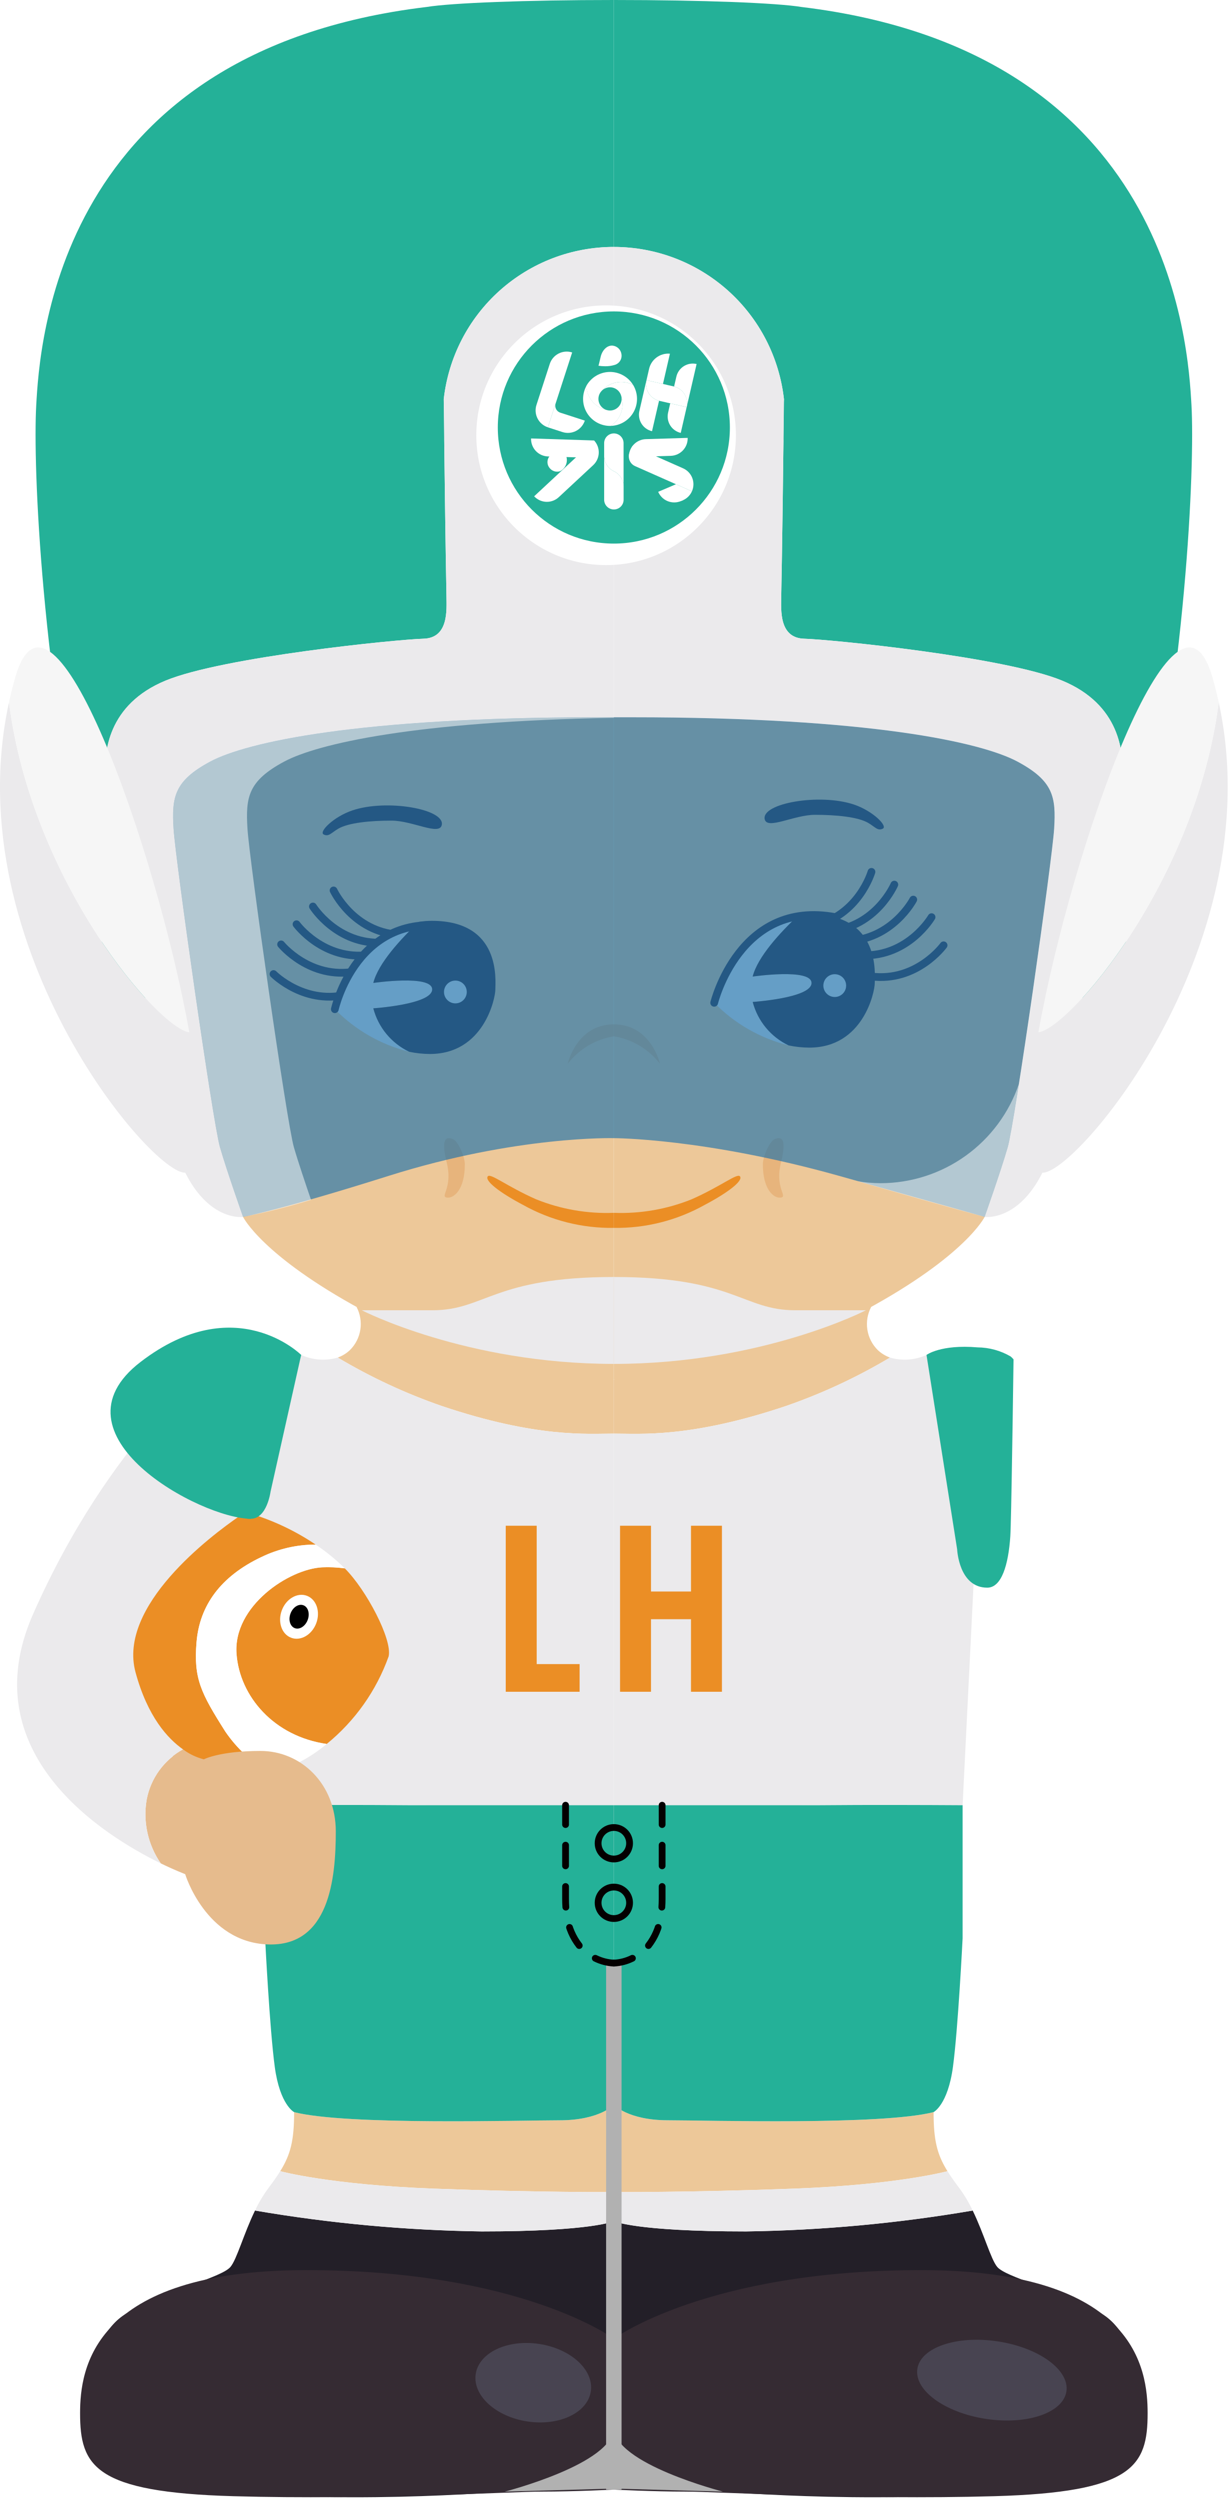 <svg width="159" height="323" viewBox="0 0 159 323" fill="none" xmlns="http://www.w3.org/2000/svg">
<g clip-path="url(#clip0_9771_14759)">
<path d="M101.645 181.654C106.311 180.032 110.801 177.941 115.045 175.411C114.46 175.2 113.925 174.872 113.473 174.446C112.749 173.731 112.275 172.801 112.121 171.795C111.968 170.789 112.142 169.761 112.62 168.862L79.352 178.238V185.238C82.77 185.238 89.27 185.821 101.645 181.654Z" fill="#EDC899"/>
<path d="M102.63 282.793C116.074 282.293 122.477 280.539 122.477 280.539C121.123 278.358 120.683 276.528 120.683 272.904C113.961 274.626 91.517 273.96 86.35 273.96C81.183 273.96 79.35 271.96 79.35 271.96V283.238C79.35 283.238 89.185 283.293 102.63 282.793Z" fill="#EDC899"/>
<path d="M85.075 235.293C87.296 234.293 91.796 233.46 102.575 233.293C109.621 233.184 118.875 233.218 124.436 233.254L126.27 196.238L119.77 175.071C118.286 175.743 116.61 175.864 115.046 175.411C110.802 177.941 106.312 180.032 101.646 181.654C89.27 185.821 82.77 185.238 79.353 185.238V241.238C81.907 237.182 82.853 236.293 85.075 235.293Z" fill="#EBEAEC"/>
<path d="M142.13 298.793C136.352 295.682 130.019 294.238 128.907 292.904C128.078 291.904 127.202 288.639 125.737 285.624C116.055 287.282 106.258 288.185 96.436 288.324C82.02 288.324 79.353 286.991 79.353 286.991V321.685H87.132C92.465 321.685 106.909 323.463 127.354 322.241C147.799 321.019 145.798 319.018 147.021 316.018C148.244 313.018 147.907 301.9 142.13 298.793Z" fill="#231F28"/>
<path d="M125.737 285.624C125.258 284.609 124.683 283.643 124.019 282.738C123.406 281.928 122.9 281.217 122.479 280.538C122.479 280.538 116.079 282.292 102.632 282.792C89.184 283.292 79.353 283.237 79.353 283.237V286.987C79.353 286.987 82.02 288.32 96.436 288.32C106.258 288.182 116.054 287.281 125.737 285.624Z" fill="#EBEAEC"/>
<path d="M79.352 302.186C79.352 302.186 91.313 293.321 119.074 293.321C146.835 293.321 148.352 306.154 148.352 311.811C148.352 318.649 146.477 322.026 128.536 322.533C110.595 323.04 92.836 321.942 88.636 321.942C84.436 321.942 79.353 321.682 79.353 321.682L79.352 302.186Z" fill="#352B33"/>
<path d="M137.852 308.992C138.27 306.225 134.295 303.331 128.974 302.528C123.653 301.724 119 303.316 118.583 306.082C118.165 308.849 122.14 311.743 127.461 312.546C132.782 313.35 137.434 311.758 137.852 308.992Z" fill="#484451"/>
<path d="M105.835 233.254H79.352V241.237V271.96C79.352 271.96 81.185 273.96 86.352 273.96C91.519 273.96 113.963 274.626 120.685 272.904C120.685 272.904 122.519 271.988 123.185 267.071C123.851 262.154 124.435 250.452 124.435 250.452V233.252C119.701 233.223 112.283 233.194 105.835 233.254Z" fill="#24B198"/>
<path d="M57.06 181.654C52.394 180.032 47.904 177.941 43.66 175.411C44.245 175.2 44.78 174.872 45.232 174.446C45.956 173.731 46.429 172.801 46.583 171.795C46.736 170.789 46.562 169.761 46.084 168.862L79.353 178.238V185.238C75.935 185.238 69.435 185.821 57.06 181.654Z" fill="#EDC899"/>
<path d="M56.074 282.793C42.63 282.293 36.227 280.539 36.227 280.539C37.581 278.358 38.021 276.528 38.021 272.904C44.743 274.626 67.187 273.96 72.354 273.96C77.521 273.96 79.354 271.96 79.354 271.96V283.238C79.354 283.238 69.519 283.293 56.074 282.793Z" fill="#EDC899"/>
<path d="M57.059 181.654C52.393 180.032 47.903 177.941 43.66 175.411C42.095 175.864 40.419 175.743 38.935 175.071L32.435 196.238L34.27 203.288V233.254C39.833 233.218 49.084 233.184 56.13 233.293C66.907 233.46 71.407 234.293 73.63 235.293C75.853 236.293 76.796 237.182 79.353 241.238V185.238C75.934 185.238 69.434 185.821 57.059 181.654Z" fill="#EBEAEC"/>
<path d="M16.573 298.793C22.351 295.682 28.684 294.238 29.795 292.904C30.625 291.904 31.501 288.639 32.966 285.624C42.648 287.282 52.445 288.185 62.266 288.324C76.682 288.324 79.349 286.991 79.349 286.991V321.685H71.573C66.24 321.685 51.795 323.463 31.351 322.241C10.907 321.019 12.906 319.018 11.684 316.018C10.462 313.018 10.8 301.9 16.573 298.793Z" fill="#231F28"/>
<path d="M32.967 285.624C33.445 284.609 34.02 283.643 34.685 282.738C35.298 281.928 35.804 281.217 36.225 280.538C36.225 280.538 42.625 282.292 56.072 282.792C69.519 283.292 79.35 283.237 79.35 283.237V286.987C79.35 286.987 76.683 288.32 62.267 288.32C52.445 288.182 42.649 287.281 32.967 285.624Z" fill="#EBEAEC"/>
<path d="M79.352 302.186C79.352 302.186 67.391 293.321 39.63 293.321C11.869 293.321 10.352 306.154 10.352 311.811C10.352 318.649 12.226 322.026 30.168 322.533C48.11 323.04 65.873 321.942 70.068 321.942C74.263 321.942 79.351 321.682 79.351 321.682L79.352 302.186Z" fill="#352B33"/>
<path d="M76.374 308.992C76.792 306.225 73.8 303.479 69.691 302.859C65.582 302.238 61.912 303.978 61.495 306.745C61.077 309.511 64.069 312.257 68.178 312.877C72.287 313.498 75.956 311.758 76.374 308.992Z" fill="#484451"/>
<path d="M79.353 233.254H52.87C46.42 233.194 39.008 233.223 34.27 233.254V250.454C34.27 250.454 34.852 262.154 35.52 267.073C36.187 271.992 38.02 272.906 38.02 272.906C44.742 274.628 67.186 273.962 72.353 273.962C77.519 273.962 79.353 271.962 79.353 271.962V242.062V233.254Z" fill="#24B198"/>
<path d="M126.373 174.094C127.872 174.108 129.342 174.511 130.639 175.265C130.779 175.379 130.907 175.507 131.019 175.649C131.019 175.649 130.8 192.029 130.655 197.097C130.636 197.774 130.618 198.268 130.602 198.503C130.352 202.18 129.482 205.143 127.621 205.143C123.935 205.143 123.728 200.183 123.728 200.183L123.557 199.098L119.768 175.071C119.768 175.071 121.589 173.687 126.373 174.094Z" fill="#24B198"/>
<path d="M136.269 107.071C136.519 102.988 136.185 100.904 131.519 98.404C126.853 95.904 112.407 92.682 81.63 92.682H79.352V178.238C90.745 177.688 101.874 174.614 111.935 169.238C124.852 162.238 127.284 157.238 127.284 157.238C127.284 157.238 129.352 151.404 130.269 148.238C131.186 145.072 136.019 111.154 136.269 107.071Z" fill="#EDC899"/>
<path d="M97.3 129.46C97.3 129.46 104.911 128.96 104.911 127.015C104.911 125.07 97.3 126.182 97.3 126.182C97.946 123.631 100.859 120.482 103.189 118.294C95.426 119.594 92.328 129.571 92.328 129.571C94.961 132.262 98.29 134.169 101.944 135.078C100.808 134.536 99.803 133.752 99.001 132.782C98.199 131.812 97.619 130.678 97.3 129.46Z" fill="#EBEAEC"/>
<path d="M104.865 118.154C104.302 118.154 103.739 118.201 103.184 118.294C100.854 120.486 97.941 123.631 97.295 126.182C97.295 126.182 104.906 125.071 104.906 127.015C104.906 128.959 97.3 129.46 97.3 129.46C97.618 130.678 98.199 131.812 99.001 132.782C99.803 133.753 100.808 134.536 101.944 135.078C102.824 135.264 103.721 135.359 104.62 135.363C111.578 135.363 113.078 128.196 113.078 127.029C113.078 125.862 113.865 118.154 104.865 118.154Z" fill="#493D46"/>
<path d="M107.906 128.821C108.719 128.821 109.378 128.162 109.378 127.349C109.378 126.536 108.719 125.877 107.906 125.877C107.093 125.877 106.434 126.536 106.434 127.349C106.434 128.162 107.093 128.821 107.906 128.821Z" fill="#EBEAEC"/>
<path d="M112.654 112.654C112.654 112.654 111.006 118.321 105.191 119.599" stroke="#493D46" stroke-linecap="round" stroke-linejoin="round"/>
<path d="M115.608 114.3C115.608 114.3 113.283 119.725 107.357 120.288" stroke="#493D46" stroke-linecap="round" stroke-linejoin="round"/>
<path d="M118.056 116.238C118.056 116.238 115.331 121.473 109.379 121.588" stroke="#493D46" stroke-linecap="round" stroke-linejoin="round"/>
<path d="M120.422 118.505C120.422 118.505 117.449 123.605 111.498 123.434" stroke="#493D46" stroke-linecap="round" stroke-linejoin="round"/>
<path d="M121.975 122.142C121.975 122.142 118.514 126.923 112.609 126.168" stroke="#493D46" stroke-linecap="round" stroke-linejoin="round"/>
<path d="M98.851 105.849C99.156 107.262 102.629 105.282 105.351 105.282C108.073 105.282 110.893 105.55 112.22 106.32C113.133 106.851 113.455 107.404 114.12 107.071C114.785 106.738 112.838 104.781 110.404 103.96C105.962 102.46 98.406 103.793 98.851 105.849Z" fill="#493D46"/>
<path d="M92.322 129.571C92.322 129.571 95.599 116.161 107.999 118.505" stroke="#493D46" stroke-linecap="round" stroke-linejoin="round"/>
<path d="M79.352 156.71C82.789 156.843 86.216 156.247 89.407 154.96C93.185 153.293 95.275 151.566 95.644 151.988C96.13 152.543 94.102 154.099 91.102 155.682C87.515 157.69 83.462 158.716 79.352 158.654V156.71Z" fill="#EB8E25"/>
<path d="M98.615 150.4C98.594 153.74 100.073 154.9 100.962 154.734C101.851 154.568 100.129 153.511 100.962 150.178C101.795 146.845 100.862 146.9 100.162 147.178C99.463 147.456 98.621 149.467 98.615 150.4Z" fill="#E7B47C"/>
<path d="M79.352 133.9C81.713 134.288 83.841 135.553 85.31 137.442C85.31 137.442 84.185 132.359 79.352 132.359V133.9Z" fill="#E7B47C"/>
<path d="M22.433 107.071C22.183 102.988 22.517 100.904 27.183 98.404C31.849 95.904 46.3 92.682 77.073 92.682H79.35V178.238C67.957 177.688 56.828 174.614 46.767 169.238C33.85 162.238 31.419 157.238 31.419 157.238C31.419 157.238 29.351 151.404 28.433 148.238C27.517 145.072 22.683 111.154 22.433 107.071Z" fill="#EDC899"/>
<path d="M57.223 54.035C57.224 55.017 57.291 55.998 57.423 56.972C57.403 55.323 57.383 53.532 57.361 51.584C57.27 52.398 57.224 53.216 57.223 54.035Z" fill="#24B198"/>
<path d="M101.479 54.035C101.478 53.216 101.432 52.398 101.341 51.584C101.319 53.532 101.298 55.323 101.279 56.972C101.411 55.998 101.478 55.017 101.479 54.035Z" fill="#24B198"/>
<path d="M79.351 156.71C75.915 156.843 72.489 156.246 69.3 154.96C65.523 153.293 63.433 151.566 63.064 151.988C62.578 152.543 64.606 154.099 67.606 155.682C71.193 157.69 75.246 158.716 79.356 158.654L79.351 156.71Z" fill="#EB8E25"/>
<path d="M60.087 150.4C60.108 153.74 58.629 154.9 57.74 154.734C56.851 154.568 58.573 153.511 57.74 150.178C56.907 146.845 57.84 146.9 58.54 147.178C59.24 147.456 60.081 149.467 60.087 150.4Z" fill="#E7B47C"/>
<path d="M79.351 133.9C76.989 134.288 74.862 135.553 73.393 137.442C73.393 137.442 74.518 132.359 79.351 132.359V133.9Z" fill="#E7B47C"/>
<path d="M43.119 115.054C43.119 115.054 45.619 120.403 51.556 120.777" stroke="#493D46" stroke-linecap="round" stroke-linejoin="round"/>
<path d="M40.451 117.128C40.451 117.128 43.577 122.128 49.52 121.783" stroke="#493D46" stroke-linecap="round" stroke-linejoin="round"/>
<path d="M38.33 119.421C38.33 119.421 41.824 124.178 47.724 123.383" stroke="#493D46" stroke-linecap="round" stroke-linejoin="round"/>
<path d="M36.338 122.023C36.338 122.023 40.055 126.607 45.91 125.53" stroke="#493D46" stroke-linecap="round" stroke-linejoin="round"/>
<path d="M35.357 125.856C35.357 125.856 39.508 130.051 45.228 128.403" stroke="#493D46" stroke-linecap="round" stroke-linejoin="round"/>
<path d="M48.256 130.284C48.256 130.284 55.867 129.784 55.867 127.84C55.867 125.896 48.256 127.007 48.256 127.007C48.902 124.455 51.814 121.307 54.144 119.118C46.382 120.418 43.283 130.395 43.283 130.395C45.917 133.086 49.246 134.992 52.9 135.9C51.764 135.358 50.76 134.575 49.958 133.605C49.156 132.635 48.575 131.502 48.256 130.284Z" fill="#EBEAEC"/>
<path d="M55.825 118.979C55.262 118.979 54.699 119.026 54.144 119.118C51.814 121.311 48.902 124.455 48.256 127.007C48.256 127.007 55.867 125.895 55.867 127.84C55.867 129.785 48.256 130.284 48.256 130.284C48.575 131.502 49.155 132.635 49.957 133.605C50.76 134.575 51.764 135.358 52.9 135.9C53.78 136.086 54.676 136.182 55.576 136.185C62.534 136.185 64.034 129.018 64.034 127.852C64.034 126.686 64.825 118.979 55.825 118.979Z" fill="#493D46"/>
<path d="M58.867 129.645C59.679 129.645 60.339 128.986 60.339 128.173C60.339 127.36 59.679 126.701 58.867 126.701C58.054 126.701 57.395 127.36 57.395 128.173C57.395 128.986 58.054 129.645 58.867 129.645Z" fill="#EBEAEC"/>
<path d="M57.108 106.6C56.801 108.013 53.33 106.033 50.608 106.033C47.886 106.033 45.066 106.301 43.739 107.071C42.825 107.602 42.502 108.155 41.839 107.822C41.175 107.489 43.12 105.532 45.553 104.711C49.999 103.21 57.551 104.543 57.108 106.6Z" fill="#493D46"/>
<path d="M43.283 130.4C43.283 130.4 46.124 117.475 58.527 119.819" stroke="#493D46" stroke-linecap="round" stroke-linejoin="round"/>
<g style="mix-blend-mode:color-burn">
<path d="M93.456 321.942C93.456 321.942 79.35 318.342 79.35 313.654V321.547L93.456 321.942Z" fill="#B1B1B1"/>
<path d="M65.244 321.942C65.244 321.942 79.35 318.342 79.35 313.654V321.547L65.244 321.942Z" fill="#B1B1B1"/>
</g>
<g style="mix-blend-mode:color-burn">
<path d="M80.35 253.653H78.35V321.682H80.35V253.653Z" fill="#B1B1B1"/>
</g>
<path d="M32.184 195.515C35.248 196.419 38.155 197.788 40.803 199.574C38.376 199.573 35.98 200.123 33.795 201.182C28.518 203.682 25.795 207.46 25.406 212.182C25.017 216.904 25.962 218.738 29.129 223.738C30.643 225.954 32.641 227.797 34.971 229.127C34.057 229.368 33.125 229.535 32.184 229.627C19.295 230.85 16.129 217.85 16.018 212.239C15.907 206.628 26.74 194.849 32.184 195.515Z" fill="#EB8E25"/>
<path d="M30.574 213.682C30.13 207.515 37.352 202.738 41.63 202.515C42.612 202.472 43.596 202.516 44.57 202.648C47.346 205.414 50.727 211.821 50.241 214.015C48.656 218.449 45.886 222.365 42.233 225.337C35.436 224.362 30.972 219.207 30.574 213.682Z" fill="#EB8E25"/>
<path d="M29.129 223.738C25.962 218.738 25.018 216.904 25.406 212.182C25.794 207.46 28.518 203.682 33.795 201.182C35.98 200.123 38.376 199.573 40.803 199.574C42.154 200.477 43.414 201.506 44.569 202.648C43.595 202.516 42.611 202.472 41.629 202.515C37.351 202.738 30.129 207.515 30.573 213.682C30.973 219.207 35.435 224.362 42.232 225.337C40.121 227.12 37.641 228.414 34.971 229.127C32.641 227.797 30.643 225.954 29.129 223.738Z" fill="white"/>
<path d="M18.964 232.515C19.221 231.155 19.778 229.87 20.593 228.751C21.408 227.633 22.461 226.709 23.677 226.047C24.476 226.644 25.385 227.077 26.353 227.321C26.353 227.321 28.408 226.238 33.672 226.238C38.936 226.238 43.408 230.515 43.408 236.626C43.408 242.737 42.575 251.571 34.575 251.238C26.575 250.905 23.936 242.154 23.936 242.154C23.936 242.154 22.684 241.693 20.783 240.766C19.119 238.36 18.466 235.397 18.964 232.515Z" fill="#E6BB8D"/>
<path d="M4.269 208.571C14.269 185.904 27.685 175.971 27.685 175.971C27.685 175.985 30.011 192.544 30.324 193.936C30.364 194.628 30.614 195.291 31.042 195.836C27.213 198.456 15.201 207.5 17.519 216.071C19.073 221.818 21.692 224.66 23.676 226.047C22.46 226.709 21.407 227.633 20.592 228.751C19.777 229.87 19.221 231.155 18.963 232.515C18.465 235.397 19.118 238.36 20.782 240.766C13.424 237.175 -3.678 226.584 4.269 208.571Z" fill="#EBEAEC"/>
<path d="M32.33 174.383C37.108 174.05 38.93 175.071 38.93 175.071L34.971 192.747C34.971 192.747 34.514 196.238 32.43 196.238C31.93 196.28 31.434 196.134 31.037 195.828C30.609 195.283 30.359 194.62 30.319 193.928C30.006 192.536 27.682 175.977 27.68 175.963C27.68 175.963 28 174.686 32.33 174.383Z" fill="#24B198"/>
<path d="M38.934 175.071C38.934 175.071 30.427 166.571 18.177 175.971C5.927 185.371 25.942 196.242 32.434 196.242L38.934 175.071Z" fill="#24B198"/>
<path d="M111.935 169.3H102.81C95.977 169.3 94.935 165 79.352 165V176.23C98.519 176.231 111.935 169.3 111.935 169.3Z" fill="#EBEAEC"/>
<path d="M154.019 52.349C153.584 44.627 151.438 6.682 103.631 0.906C100.472 0.382 90.801 0 79.363 0H79.352V31.907C84.796 31.908 90.048 33.915 94.105 37.545C98.162 41.175 100.738 46.174 101.342 51.584C101.101 73.37 101.001 75.63 100.99 77.113C100.977 78.821 100.685 82.446 103.977 82.529C107.269 82.612 129.852 84.863 137.31 87.946C144.768 91.029 145.352 97.279 145.019 100.529C144.686 103.779 137.074 144.129 137.074 144.129C137.074 144.129 140.463 144.463 146.907 115.907C153.351 87.351 154.463 60.238 154.019 52.349Z" fill="#24B198"/>
<path d="M137.31 87.946C129.852 84.863 107.269 82.613 103.977 82.529C100.685 82.445 100.977 78.821 100.99 77.113C101 75.762 101.082 73.764 101.28 56.972C101.299 55.323 101.32 53.532 101.342 51.584C100.738 46.174 98.162 41.175 94.105 37.545C90.048 33.915 84.796 31.908 79.352 31.907V92.682H81.63C112.407 92.682 126.852 95.904 131.519 98.404C136.186 100.904 136.519 102.988 136.269 107.071C136.019 111.154 131.185 145.071 130.269 148.238C129.353 151.405 127.284 157.238 127.284 157.238C127.284 157.238 134.426 158.258 137.074 144.126C139.722 129.994 145.019 100.526 145.019 100.526C145.352 97.279 144.769 91.029 137.31 87.946Z" fill="#EBEAEC"/>
<path d="M134.229 133.384C132.504 142.955 132.215 150.384 134.488 151.46C137.944 153.096 164.509 122.769 157.544 90.754C154.555 114.122 138.069 132.988 134.229 133.384Z" fill="#EBEAEC"/>
<path d="M157.545 90.754C157.31 89.673 157.045 88.591 156.727 87.508C152.08 71.458 138.581 109.243 134.227 133.384C138.07 132.988 154.556 114.122 157.545 90.754Z" fill="#F6F6F6"/>
<path d="M46.768 169.3H55.893C62.726 169.3 63.768 165 79.351 165V176.23C60.184 176.231 46.768 169.3 46.768 169.3Z" fill="#EBEAEC"/>
<path d="M55.157 0.9C7.268 6.636 5.12 44.623 4.684 52.349C4.24 60.238 5.351 87.349 11.795 115.904C18.239 144.459 21.629 144.126 21.629 144.126C21.629 144.126 14.018 103.779 13.684 100.526C13.35 97.273 13.934 91.026 21.393 87.943C28.852 84.86 51.434 82.61 54.726 82.526C58.018 82.442 57.726 78.818 57.713 77.11C57.702 75.627 57.605 73.367 57.361 51.581C57.964 46.171 60.541 41.172 64.597 37.542C68.654 33.912 73.907 31.905 79.351 31.904V0C67.992 0 58.381 0.377 55.157 0.9Z" fill="#24B198"/>
<path d="M57.361 51.584C57.383 53.532 57.403 55.323 57.423 56.972C57.623 73.764 57.703 75.762 57.713 77.113C57.726 78.821 58.013 82.446 54.726 82.529C51.439 82.612 28.851 84.863 21.393 87.946C13.935 91.029 13.351 97.279 13.684 100.529C13.684 100.529 18.984 129.995 21.629 144.129C24.274 158.263 31.419 157.241 31.419 157.241C31.419 157.241 29.351 151.407 28.434 148.241C27.517 145.075 22.684 111.157 22.434 107.074C22.184 102.991 22.518 100.907 27.184 98.407C31.85 95.907 46.3 92.682 77.073 92.682H79.351V31.907C73.907 31.908 68.654 33.915 64.597 37.545C60.54 41.175 57.964 46.174 57.361 51.584Z" fill="#EBEAEC"/>
<path d="M24.474 133.384C26.199 142.955 26.488 150.384 24.214 151.46C20.759 153.1 -5.806 122.769 1.159 90.754C4.148 114.122 20.634 132.988 24.474 133.384Z" fill="#EBEAEC"/>
<path d="M1.158 90.754C1.393 89.673 1.658 88.591 1.975 87.508C6.623 71.458 20.122 109.243 24.475 133.384C20.633 132.988 4.147 114.122 1.158 90.754Z" fill="#F6F6F6"/>
<g filter="url(#filter0_d_9771_14759)">
<path d="M79.35 72.016C88.617 72.016 96.128 64.504 96.128 55.238C96.128 45.972 88.617 38.46 79.35 38.46C70.084 38.46 62.572 45.972 62.572 55.238C62.572 64.504 70.084 72.016 79.35 72.016Z" fill="white"/>
</g>
<path d="M79.35 70.238C87.634 70.238 94.35 63.522 94.35 55.238C94.35 46.954 87.634 40.238 79.35 40.238C71.065 40.238 64.35 46.954 64.35 55.238C64.35 63.522 71.065 70.238 79.35 70.238Z" fill="#24B198"/>
<path d="M90.049 47.032C89.485 46.902 88.892 47.002 88.402 47.308C87.911 47.615 87.563 48.104 87.433 48.668L87.139 49.944C87.704 50.087 88.19 50.446 88.494 50.944C88.798 51.441 88.894 52.038 88.764 52.606L90.049 47.032Z" fill="white"/>
<path d="M83.565 49.134L82.651 53.1C82.522 53.664 82.621 54.256 82.927 54.746C83.234 55.237 83.723 55.586 84.286 55.716L85.193 51.782C84.631 51.639 84.146 51.283 83.842 50.788C83.538 50.294 83.439 49.7 83.565 49.134Z" fill="white"/>
<path d="M87.138 49.944C87.122 49.944 87.107 49.935 87.091 49.932L85.691 49.61L83.565 49.12V49.134C83.439 49.701 83.539 50.295 83.844 50.79C84.149 51.285 84.635 51.641 85.198 51.782L85.245 51.794L86.645 52.116L88.771 52.606C88.902 52.037 88.804 51.439 88.498 50.941C88.193 50.444 87.705 50.086 87.138 49.944Z" fill="white"/>
<path d="M84.025 47.138L83.83 47.984L84.025 47.139V47.138Z" fill="white"/>
<path d="M86.598 45.7L85.698 49.613L83.572 49.123L83.898 47.7C84.027 47.095 84.373 46.558 84.87 46.189C85.367 45.821 85.982 45.647 86.598 45.7Z" fill="white"/>
<path d="M86.638 52.116L88.763 52.606L87.999 55.936C87.719 55.872 87.456 55.753 87.222 55.587C86.989 55.421 86.79 55.21 86.638 54.968C86.487 54.725 86.384 54.454 86.337 54.172C86.289 53.889 86.298 53.6 86.362 53.321L86.638 52.116Z" fill="white"/>
<path d="M77.365 47.259C77.365 47.259 77.472 46.897 77.621 46.215C77.813 45.255 78.473 44.595 79.198 44.659C79.477 44.69 79.738 44.81 79.942 45.002C80.146 45.194 80.281 45.448 80.328 45.724C80.388 46.028 80.332 46.344 80.17 46.609C80.008 46.873 79.752 47.068 79.454 47.153C79.053 47.273 78.636 47.33 78.218 47.323C77.933 47.321 77.648 47.3 77.365 47.259Z" fill="white"/>
<path d="M80.306 51.156C80.374 51.41 80.374 51.678 80.306 51.932C80.237 52.186 80.104 52.417 79.918 52.603C79.732 52.789 79.5 52.923 79.246 52.991C78.992 53.06 78.724 53.06 78.47 52.992C77.742 52.843 77.084 52.456 76.6 51.892C76.116 51.328 75.834 50.618 75.798 49.876C75.505 50.414 75.359 51.02 75.374 51.632C75.389 52.244 75.566 52.842 75.885 53.365C76.205 53.887 76.656 54.317 77.194 54.61C77.732 54.902 78.338 55.048 78.95 55.033C79.575 54.629 80.047 54.029 80.293 53.327C80.538 52.625 80.543 51.861 80.306 51.156Z" fill="white"/>
<path d="M81.832 49.726C81.171 49.386 80.415 49.275 79.684 49.412C78.953 49.549 78.288 49.926 77.795 50.483C77.934 50.343 78.1 50.233 78.282 50.157C78.464 50.082 78.659 50.043 78.856 50.043C79.053 50.043 79.248 50.082 79.43 50.157C79.612 50.233 79.778 50.343 79.917 50.483C80.103 50.669 80.237 50.901 80.304 51.156C80.539 51.861 80.533 52.625 80.286 53.327C80.04 54.028 79.566 54.627 78.941 55.03C79.553 55.015 80.151 54.839 80.674 54.52C81.197 54.201 81.627 53.749 81.92 53.211C82.213 52.673 82.359 52.067 82.344 51.455C82.329 50.842 82.153 50.245 81.833 49.722L81.832 49.726Z" fill="white"/>
<path d="M78.468 52.993C78.214 52.925 77.982 52.791 77.796 52.605C77.61 52.419 77.476 52.187 77.408 51.933C77.339 51.678 77.339 51.411 77.407 51.156C77.475 50.902 77.609 50.67 77.795 50.484C78.288 49.927 78.953 49.55 79.684 49.413C80.415 49.276 81.171 49.387 81.832 49.727C81.556 49.277 81.182 48.895 80.738 48.61C80.293 48.325 79.79 48.145 79.266 48.082C78.742 48.02 78.21 48.077 77.711 48.25C77.212 48.422 76.759 48.706 76.385 49.079C76.147 49.315 75.945 49.585 75.785 49.879C75.822 50.623 76.106 51.333 76.592 51.897C77.078 52.461 77.738 52.846 78.468 52.993Z" fill="white"/>
<path d="M70.825 55.215L73.962 45.54C73.382 45.353 72.752 45.404 72.21 45.681C71.668 45.957 71.257 46.438 71.069 47.017L69.349 52.317C69.16 52.897 69.21 53.528 69.487 54.072C69.764 54.615 70.245 55.026 70.825 55.215Z" fill="white"/>
<path d="M72.424 53.319C72.188 53.242 71.992 53.074 71.88 52.853C71.767 52.631 71.747 52.374 71.824 52.138L71.535 53.03L70.826 55.215L72.703 55.824C73.283 56.011 73.913 55.961 74.456 55.684C74.999 55.407 75.41 54.926 75.598 54.347L72.424 53.319Z" fill="white"/>
<path d="M79.352 60.888C78.987 60.715 78.676 60.444 78.455 60.106C78.234 59.768 78.11 59.375 78.098 58.971V64.535C78.093 64.703 78.122 64.87 78.183 65.027C78.245 65.184 78.336 65.327 78.454 65.447C78.571 65.568 78.711 65.664 78.866 65.729C79.021 65.795 79.188 65.828 79.356 65.828C79.524 65.828 79.69 65.795 79.845 65.729C80 65.664 80.14 65.568 80.258 65.447C80.375 65.327 80.467 65.184 80.528 65.027C80.589 64.87 80.618 64.703 80.613 64.535V62.8C80.6 62.396 80.475 62.004 80.252 61.666C80.03 61.329 79.718 61.059 79.352 60.888Z" fill="white"/>
<path d="M79.351 56C79.186 56.001 79.022 56.034 78.87 56.097C78.718 56.161 78.579 56.254 78.463 56.371C78.347 56.488 78.254 56.627 78.192 56.78C78.129 56.932 78.097 57.096 78.098 57.261V58.971C78.11 59.375 78.234 59.768 78.456 60.107C78.678 60.445 78.989 60.715 79.355 60.888C79.719 61.06 80.029 61.33 80.251 61.668C80.472 62.005 80.596 62.397 80.609 62.8V57.261C80.609 57.096 80.577 56.932 80.514 56.779C80.451 56.626 80.358 56.487 80.241 56.37C80.124 56.252 79.986 56.16 79.833 56.096C79.68 56.033 79.516 56 79.351 56Z" fill="white"/>
<path d="M69.049 64.126L76.799 56.914C77.206 57.352 77.422 57.933 77.401 58.53C77.379 59.128 77.121 59.692 76.684 60.099L72.229 64.242C71.791 64.648 71.211 64.863 70.615 64.841C70.019 64.82 69.456 64.562 69.049 64.126Z" fill="white"/>
<path d="M68.651 56.652L76.802 56.914C76.793 57.21 76.725 57.501 76.604 57.77C76.482 58.04 76.308 58.283 76.092 58.486C75.876 58.688 75.623 58.846 75.346 58.95C75.069 59.055 74.774 59.104 74.479 59.094L70.832 58.977C70.234 58.958 69.669 58.702 69.26 58.266C68.851 57.83 68.632 57.249 68.651 56.652Z" fill="white"/>
<path d="M72.985 57.863C72.985 57.863 73.035 58.225 73.176 58.884C73.313 59.254 73.311 59.661 73.17 60.029C73.028 60.398 72.757 60.702 72.408 60.884C72.15 60.968 71.873 60.966 71.617 60.878C71.361 60.79 71.141 60.62 70.99 60.396C70.817 60.153 70.742 59.853 70.779 59.557C70.816 59.261 70.962 58.989 71.19 58.796C71.494 58.531 71.838 58.314 72.209 58.154C72.46 58.04 72.72 57.942 72.985 57.863Z" fill="white"/>
<path d="M85.082 63.547L87.418 62.554L88.299 64.628L88.037 64.739C87.765 64.855 87.472 64.916 87.176 64.918C86.881 64.921 86.587 64.866 86.313 64.755C86.038 64.644 85.788 64.481 85.577 64.273C85.366 64.066 85.198 63.819 85.082 63.547Z" fill="white"/>
<path d="M86.471 64.63C86.741 64.75 87.033 64.815 87.329 64.822C87.625 64.83 87.919 64.778 88.195 64.672C88.471 64.565 88.724 64.405 88.938 64.201C89.152 63.997 89.324 63.752 89.444 63.482L87.383 62.569L86.471 64.63Z" fill="white"/>
<path d="M81.764 57.616L88.298 60.509C88.569 60.629 88.813 60.801 89.018 61.015C89.222 61.229 89.382 61.481 89.488 61.758C89.595 62.034 89.646 62.328 89.639 62.624C89.632 62.92 89.566 63.211 89.446 63.482L82.098 60.228C81.934 60.156 81.786 60.051 81.663 59.922C81.539 59.792 81.442 59.639 81.378 59.472C81.314 59.305 81.283 59.126 81.288 58.947C81.292 58.768 81.332 58.592 81.405 58.428L81.764 57.616Z" fill="white"/>
<path d="M81.298 59.065L86.711 58.899C87.007 58.89 87.298 58.823 87.567 58.701C87.837 58.58 88.08 58.406 88.283 58.191C88.486 57.975 88.644 57.722 88.749 57.445C88.854 57.168 88.903 56.874 88.894 56.578L83.481 56.743C82.884 56.761 82.318 57.017 81.909 57.452C81.499 57.887 81.28 58.468 81.298 59.065Z" fill="white"/>
<path d="M65.377 218.592V197.14H69.377V215.017H74.925V218.592H65.377Z" fill="#EB8E25"/>
<path d="M93.323 218.592H89.323V209.218H84.154V218.592H80.154V197.14H84.154V205.64H89.323V197.14H93.323V218.592Z" fill="#EB8E25"/>
<path d="M79.35 253.653C80.184 253.612 81.001 253.399 81.75 253.028" stroke="#040000" stroke-width="0.875" stroke-linecap="round" stroke-linejoin="round"/>
<path d="M83.826 251.385C84.651 250.327 85.19 249.075 85.393 247.749" stroke="#040000" stroke-width="0.875" stroke-linecap="round" stroke-linejoin="round" stroke-dasharray="2.67 2.67"/>
<path d="M85.555 246.424C85.579 246.086 85.591 245.732 85.591 245.361V237.087" stroke="#040000" stroke-width="0.875" stroke-linecap="round" stroke-linejoin="round" stroke-dasharray="2.67 2.67 2.67 2.67"/>
<path d="M85.592 235.752V233.252" stroke="#040000" stroke-width="0.875" stroke-linecap="round" stroke-linejoin="round"/>
<path d="M79.351 253.653C78.517 253.612 77.7 253.399 76.951 253.028" stroke="#040000" stroke-width="0.875" stroke-linecap="round" stroke-linejoin="round"/>
<path d="M74.876 251.385C74.051 250.327 73.511 249.075 73.309 247.749" stroke="#040000" stroke-width="0.875" stroke-linecap="round" stroke-linejoin="round" stroke-dasharray="2.67 2.67"/>
<path d="M73.145 246.424C73.121 246.086 73.109 245.732 73.109 245.361V237.087" stroke="#040000" stroke-width="0.875" stroke-linecap="round" stroke-linejoin="round" stroke-dasharray="2.67 2.67 2.67 2.67"/>
<path d="M73.109 235.752V233.252" stroke="#040000" stroke-width="0.875" stroke-linecap="round" stroke-linejoin="round"/>
<path d="M79.35 240.201C80.474 240.201 81.384 239.29 81.384 238.167C81.384 237.044 80.474 236.133 79.35 236.133C78.227 236.133 77.316 237.044 77.316 238.167C77.316 239.29 78.227 240.201 79.35 240.201Z" stroke="#040000" stroke-width="0.875" stroke-miterlimit="10"/>
<path d="M79.35 247.895C80.474 247.895 81.384 246.984 81.384 245.861C81.384 244.738 80.474 243.827 79.35 243.827C78.227 243.827 77.316 244.738 77.316 245.861C77.316 246.984 78.227 247.895 79.35 247.895Z" stroke="#040000" stroke-width="0.875" stroke-miterlimit="10"/>
<path opacity="0.6" d="M131.518 98.4C126.851 95.9 112.406 92.678 81.629 92.678H77.073C46.3 92.682 31.851 95.9 27.184 98.4C22.517 100.9 22.184 102.984 22.434 107.067C22.684 111.15 27.518 145.067 28.434 148.234C29.35 151.401 31.419 157.234 31.419 157.234C31.419 157.234 36.277 156.343 50.287 151.919C66.76 146.719 79.351 147.06 79.351 147.06C79.351 147.06 91.093 147.06 108.415 151.919C122.561 155.887 127.283 157.234 127.283 157.234C127.283 157.234 129.351 151.4 130.268 148.234C131.185 145.068 136.018 111.15 136.268 107.067C136.518 102.984 136.184 100.9 131.518 98.4Z" fill="#0D6BAE"/>
<path opacity="0.5" d="M113.818 152.881C112.826 152.874 111.835 152.789 110.855 152.626C123.08 156.14 127.282 157.238 127.282 157.238C127.282 157.238 129.35 151.404 130.267 148.238C130.516 147.377 131.055 144.238 131.712 140.053C130.443 143.792 128.035 147.04 124.825 149.34C121.616 151.641 117.767 152.879 113.818 152.881Z" fill="white"/>
<path opacity="0.5" d="M31.99 107.071C31.74 102.988 32.073 100.904 36.74 98.404C41.021 96.11 53.545 93.211 79.351 92.748V92.682H77.073C46.3 92.682 31.851 95.9 27.184 98.4C22.517 100.9 22.184 102.984 22.434 107.067C22.684 111.15 27.518 145.067 28.434 148.234C29.35 151.401 31.419 157.234 31.419 157.234C34.386 156.659 37.32 155.925 40.208 155.034C39.524 153.048 38.546 150.152 37.99 148.234C37.073 145.071 32.24 111.154 31.99 107.071Z" fill="white"/>
<ellipse cx="38.656" cy="208.903" rx="2.377" ry="2.896" transform="rotate(20.536 38.656 208.903)" fill="white"/>
<ellipse cx="38.665" cy="208.895" rx="1.185" ry="1.58" transform="rotate(20.536 38.665 208.895)" fill="black"/>
</g>
<defs>
<filter id="filter0_d_9771_14759" x="57.572" y="35.46" width="41.557" height="41.556" filterUnits="userSpaceOnUse" color-interpolation-filters="sRGB">
<feFlood flood-opacity="0" result="BackgroundImageFix"/>
<feColorMatrix in="SourceAlpha" type="matrix" values="0 0 0 0 0 0 0 0 0 0 0 0 0 0 0 0 0 0 127 0" result="hardAlpha"/>
<feOffset dx="-1" dy="1"/>
<feGaussianBlur stdDeviation="2"/>
<feComposite in2="hardAlpha" operator="out"/>
<feColorMatrix type="matrix" values="0 0 0 0 0 0 0 0 0 0 0 0 0 0 0 0 0 0 0.25 0"/>
<feBlend mode="normal" in2="BackgroundImageFix" result="effect1_dropShadow_9771_14759"/>
<feBlend mode="normal" in="SourceGraphic" in2="effect1_dropShadow_9771_14759" result="shape"/>
</filter>
<clipPath id="clip0_9771_14759">
<rect width="158.702" height="322.667" fill="white"/>
</clipPath>
</defs>
</svg>
